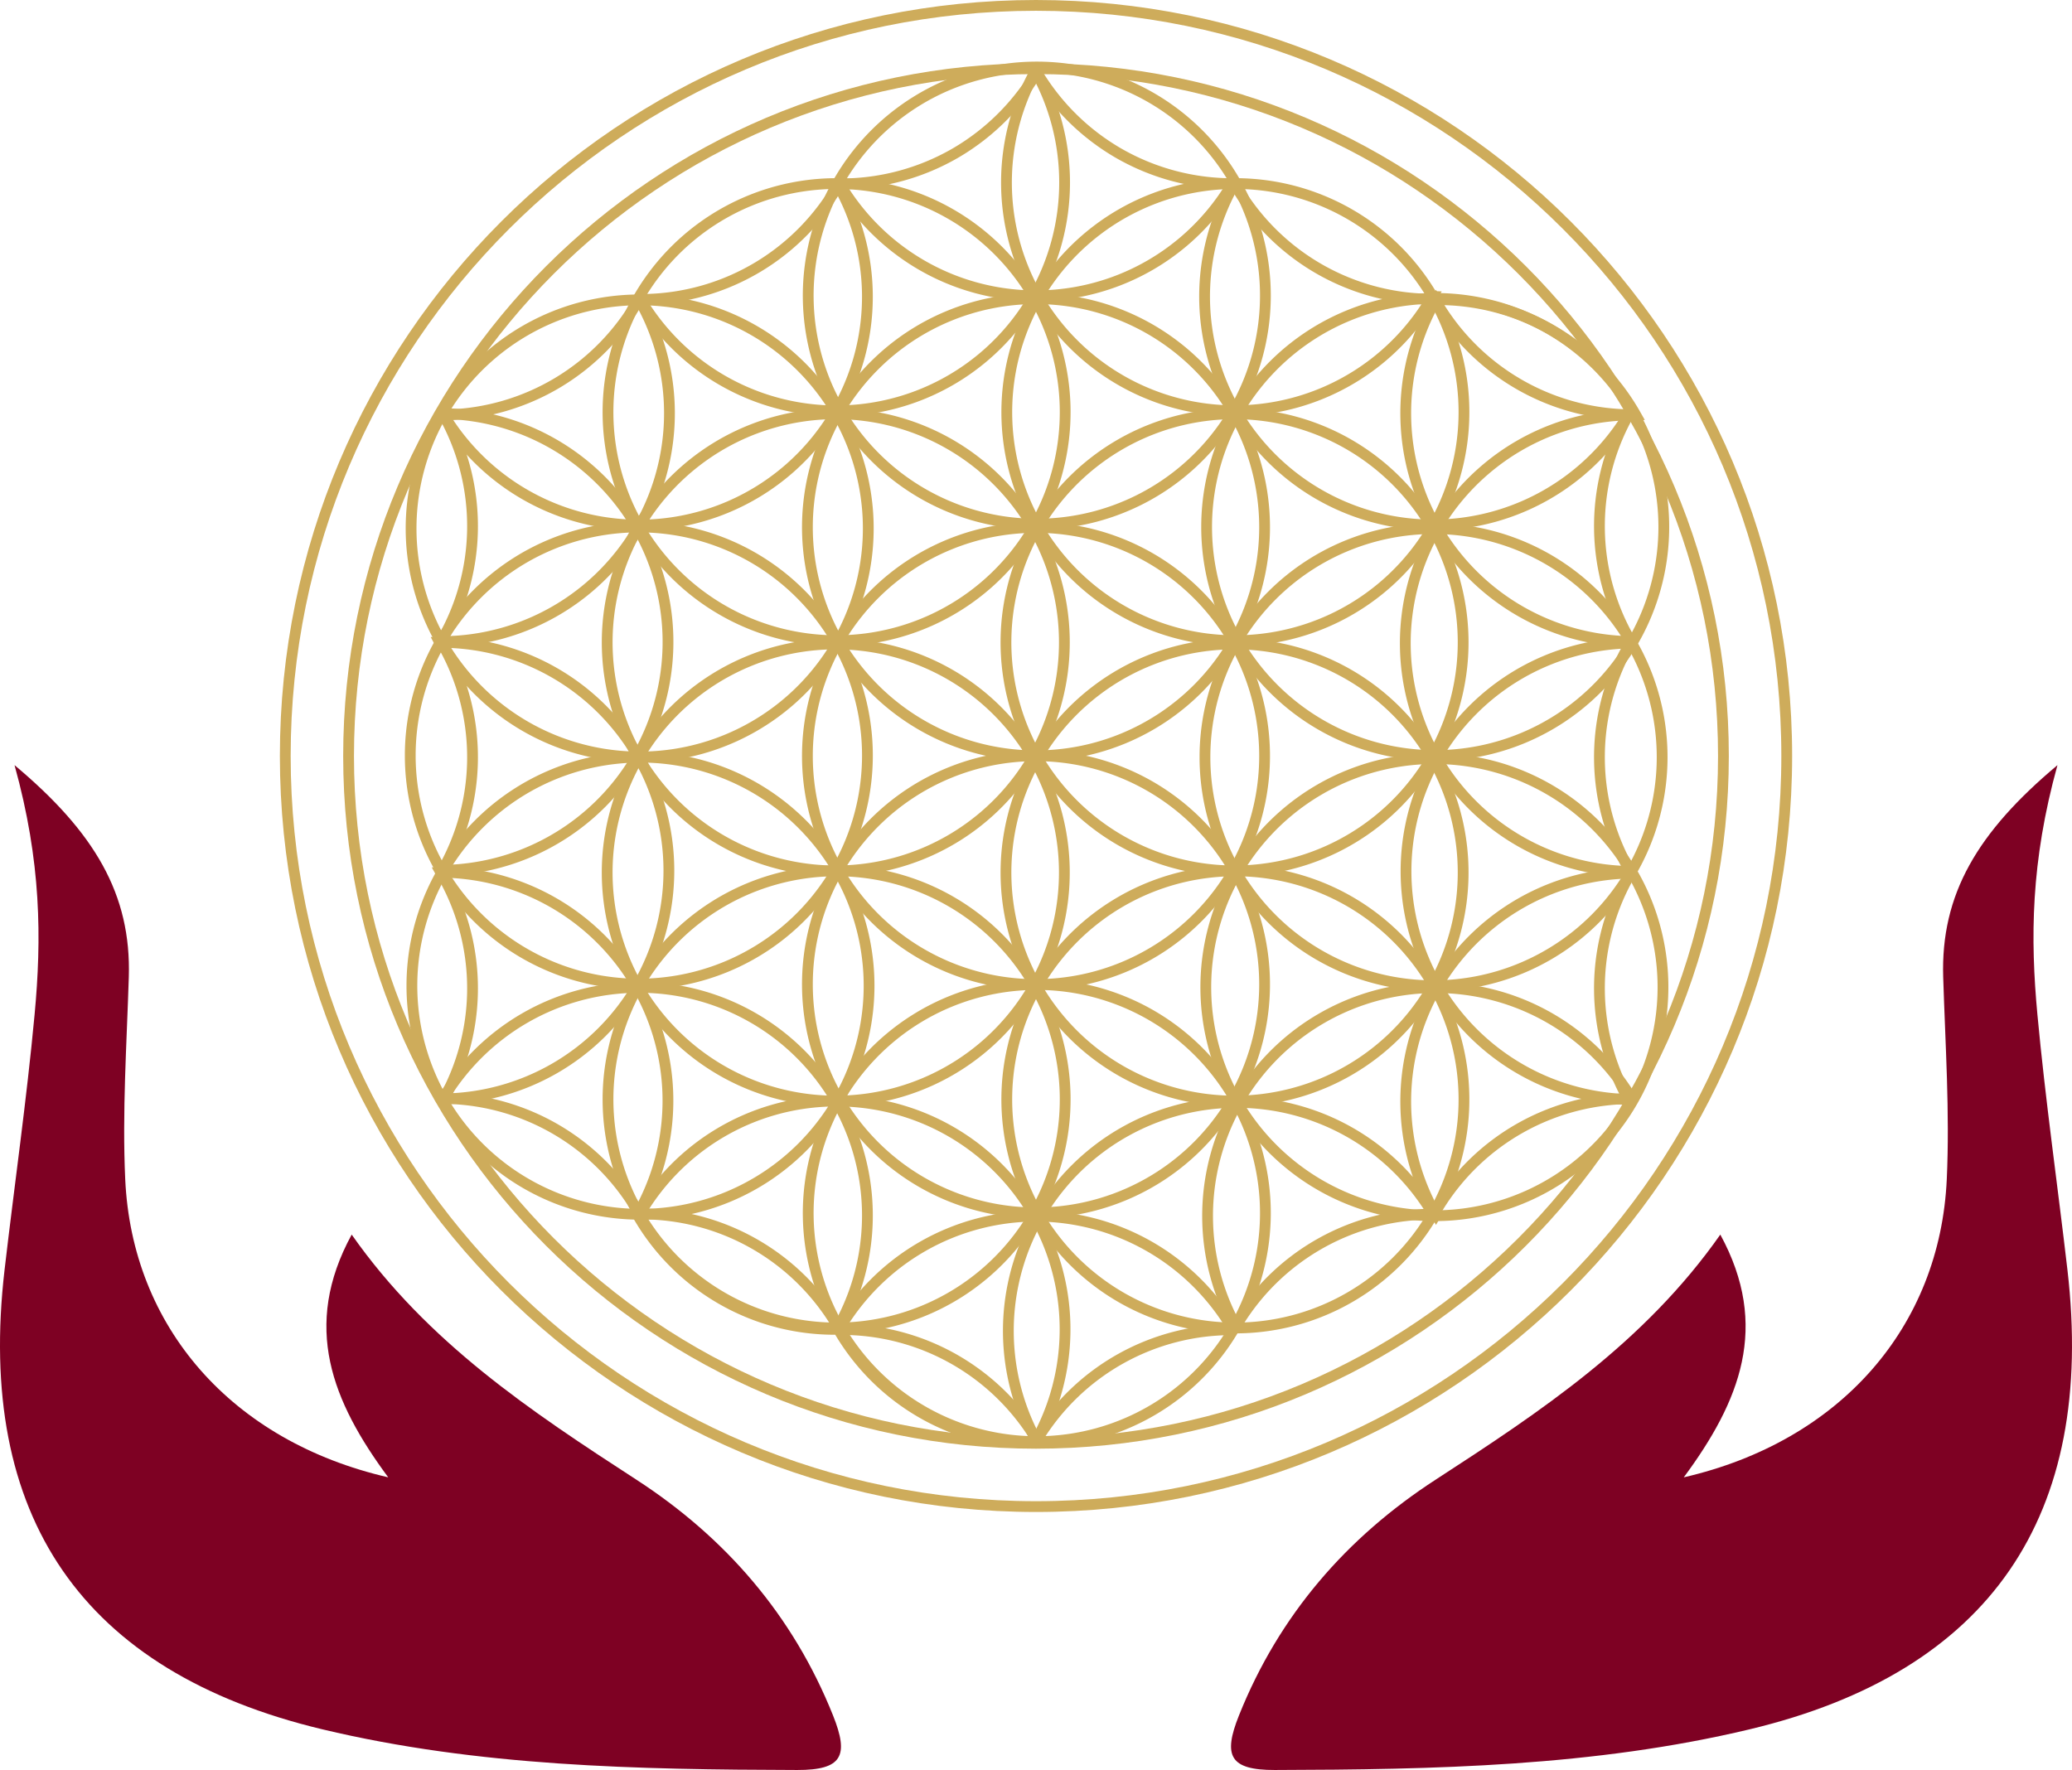 <?xml version="1.0" encoding="UTF-8"?> <svg xmlns="http://www.w3.org/2000/svg" xmlns:xlink="http://www.w3.org/1999/xlink" viewBox="0 0 806.712 689.248"><defs><style>.b{fill:none;stroke:#ceac5b;stroke-width:4.2px}</style><symbol id="a" viewBox="0 0 327.428 391.297"><path d="M5.661 0c31.162 26.111 45.493 50.289 44.486 82.576-.817 26.212-2.588 52.505-1.395 78.646 2.624 57.515 41.4 102.064 102.4 116.114-21.863-29.562-33.681-58.813-14.226-94.525 29.557 42.13 69.905 68.875 110.812 95.42 34.631 22.473 61 52.762 76.622 91.9 6.228 15.6 3.626 21.215-13.979 21.169-62.1-.163-124.209-1.348-184.865-15.835C31.905 353.1-9.358 292.446 1.774 196.558c3.848-33.14 8.6-66.19 11.692-99.4C16.229 67.5 16.121 37.738 5.661 0z" fill="#7e0123"/></symbol></defs><use width="327.428" height="391.297" transform="matrix(-1 0 0 1 806.712 297.951)" xlink:href="#a"/><use width="327.428" height="391.297" transform="translate(0 297.951)" xlink:href="#a"/><path class="b" d="M403.356 2.1c-161.427 0-292.29 130.863-292.29 292.29 0 161.427 130.863 292.29 292.29 292.29 161.427 0 292.29-130.863 292.29-292.29S564.783 2.1 403.356 2.1z"/><path class="b" d="M369.9 173.05a89 89 0 1 1-121.57 32.576A89 89 0 0 1 369.9 173.05z"/><path class="b" d="M525.166 262.69a89 89 0 1 0 32.576 121.57 89 89 0 0 0-32.576-121.57z"/><path class="b" d="M280.9 262.69a89 89 0 1 1-32.58 121.57 89 89 0 0 1 32.58-121.57z"/><path class="b" d="M436.166 173.05a89 89 0 1 0 121.57 32.576 89 89 0 0 0-121.57-32.576zM370.216 351.05a89 89 0 1 1-121.57 32.576 89 89 0 0 1 121.57-32.576z"/><path class="b" d="M492.356 383.3a89 89 0 1 1-89-89 89 89 0 0 1 89 89z"/><path class="b" d="M480.746 516.886a89 89 0 1 0-121.57 32.576 89 89 0 0 0 121.57-32.576z"/><path class="b" d="M436.486 351.05a89 89 0 1 0 121.57 32.576 89 89 0 0 0-121.57-32.576zM525.486 83.41a89 89 0 1 0 32.576 121.57 89 89 0 0 0-32.576-121.57z"/><path class="b" d="M492.356 205.31a89 89 0 0 0-89-89 89 89 0 1 0 89 89z"/><path class="b" d="M480.746 159.6a89 89 0 1 0-121.57 32.576 89 89 0 0 0 121.57-32.576z"/><path class="b" d="M281.216 83.41a89 89 0 1 1-32.576 121.57 89 89 0 0 1 32.576-121.57z"/><path class="b" d="M337.726 294.21a89 89 0 1 1-89-89 89 89 0 0 1 89 89z"/><path class="b" d="M249.366 472.85a89 89 0 1 0-89-89 89 89 0 0 0 89 89zM558.786 294.21a89 89 0 0 0 89-89 89 89 0 0 0-89-89 89 89 0 0 0-89 89 89 89 0 0 0 89 89z"/><path class="b" d="M171.976 250.27a89 89 0 1 0 32.576-121.57 89 89 0 0 0-32.576 121.57zM481.386 428.91a89 89 0 1 0 32.576-121.57 89 89 0 0 0-32.576 121.57z"/><path class="b" d="M403.356 26.75c-147.813 0-267.64 119.827-267.64 267.64s119.827 267.64 267.64 267.64S671 442.2 671 294.39 551.17 26.75 403.356 26.75z"/><path class="b" d="M403.356 383.39a89 89 0 0 0 89-89 89 89 0 0 0-89-89 89 89 0 1 0 0 178z"/><path class="b" d="M647.136 294.85a89 89 0 0 0-89-89 89 89 0 0 0-89 89 89 89 0 0 0 89 89 89 89 0 0 0 89-89zM480.166 517.819a89 89 0 0 0-76.816-44.23 89 89 0 0 0-76.818 44.279"/><path class="b" d="M323.616 428.79a88.593 88.593 0 0 0-75.066 44.849 88.332 88.332 0 0 0 77.85 44.015 88.32 88.32 0 0 0 76.445 44.3 88.888 88.888 0 0 0-79.225-133.166z"/><path class="b" d="M325.866 517.657A88.822 88.822 0 0 0 248.725 384.5a89 89 0 0 0-76.842 44.316"/><path class="b" d="M247.916 473.46a88.926 88.926 0 0 0-72.629-133.685q-1.835-.033-3.668.01c.085.152.172.3.259.455"/><path class="b" d="M171.336 427.92a88.886 88.886 0 1 0-.172-177.771l.143.271"/><path class="b" d="M171.126 338.92a88.944 88.944 0 0 0 4.164-177.791q-1.6-.025-3.2.008"/><path class="b" d="M171.536 340.14a88.608 88.608 0 0 0 1.547-87.847q-.642-1.083-1.316-2.147M171.536 430.13a88.608 88.608 0 0 0 1.547-87.847q-.642-1.083-1.316-2.147M171.536 250.14a88.608 88.608 0 0 0 1.547-87.847q-.642-1.083-1.316-2.147M635.166 340.14a88.608 88.608 0 0 1-1.547-87.847q.644-1.083 1.316-2.147M635.166 430.13a88.608 88.608 0 0 1-1.547-87.847q.644-1.083 1.316-2.147M635.166 250.14a88.608 88.608 0 0 1-1.547-87.847q.644-1.083 1.316-2.147M327.066 518.022a88.612 88.612 0 0 0-75.3-45.264q-1.258.015-2.517.066M405 563.02a88.608 88.608 0 0 0-75.3-45.263q-1.259.015-2.517.066"/><path class="b" d="M249.126 473.03a88.608 88.608 0 0 0-75.3-45.263q-1.258.015-2.517.066M558.876 116.5a88.611 88.611 0 0 1-76.852-42.584q-.616-1.1-1.2-2.214M559.966 118.92q-.617-1.1-1.2-2.214a88.3 88.3 0 0 1 78.053 44.8 88.611 88.611 0 0 1-76.852-42.584zM480.936 71.51a89 89 0 0 1-45.348-11.81 89 89 0 0 1-31.5-30.769q-.617-1.1-1.2-2.214M558.656 472.83a88.611 88.611 0 0 0-76.856 42.584q-.616 1.1-1.2 2.213M636.586 427.83a88.611 88.611 0 0 0-76.852 42.584q-.617 1.1-1.2 2.213M480.716 517.824a88.611 88.611 0 0 0-76.852 42.584q-.617 1.1-1.2 2.213M326.836 71.31a88.608 88.608 0 0 1-75.3 45.263q-1.258-.015-2.517-.066"/><path class="b" d="M404.776 26.31a88.994 88.994 0 0 1-32.906 33.365 88.99 88.99 0 0 1-42.4 11.9q-1.259-.015-2.517-.066M248.9 116.31a88.608 88.608 0 0 1-75.3 45.263q-1.259-.015-2.517-.066M326.536 70.96a88.8 88.8 0 0 0 153.634-.049"/><path class="b" d="M171.886 160.16a88.888 88.888 0 0 0 154.937-2.028 88.592 88.592 0 0 0-1.308-87.432"/><path class="b" d="M248.746 115.65a88.819 88.819 0 0 0 153.888-.224 89 89 0 0 0 .042-88.7"/><path class="b" d="M403.726 26.69a88.886 88.886 0 1 0 154.04 88.739l-.306-.012"/><path class="b" d="M480.906 71.01a88.943 88.943 0 0 0 151.887 92.5q.822-1.374 1.594-2.776"/><path class="b" d="M635.866 161.57a88.888 88.888 0 0 0-75.712 135.194 88.6 88.6 0 0 0 76.375 42.585M635.986 250.39a88.891 88.891 0 0 0 .048 177.781"/><path class="b" d="M636.686 339.99a88.927 88.927 0 0 0-79.46 129.742q.888 1.6 1.842 3.172.134-.226.264-.453M558.566 473.77a88.944 88.944 0 0 0-156.054 85.288q.78 1.4 1.608 2.768M481.916 517.657A88.889 88.889 0 0 1 635.9 428.811M636.686 249.84a88.926 88.926 0 0 1-79.46-129.74q.889-1.605 1.843-3.172.134.227.264.453M171.266 249.84a88.927 88.927 0 0 0 79.461-129.74q-.89-1.605-1.843-3.172l-.264.453"/></svg>